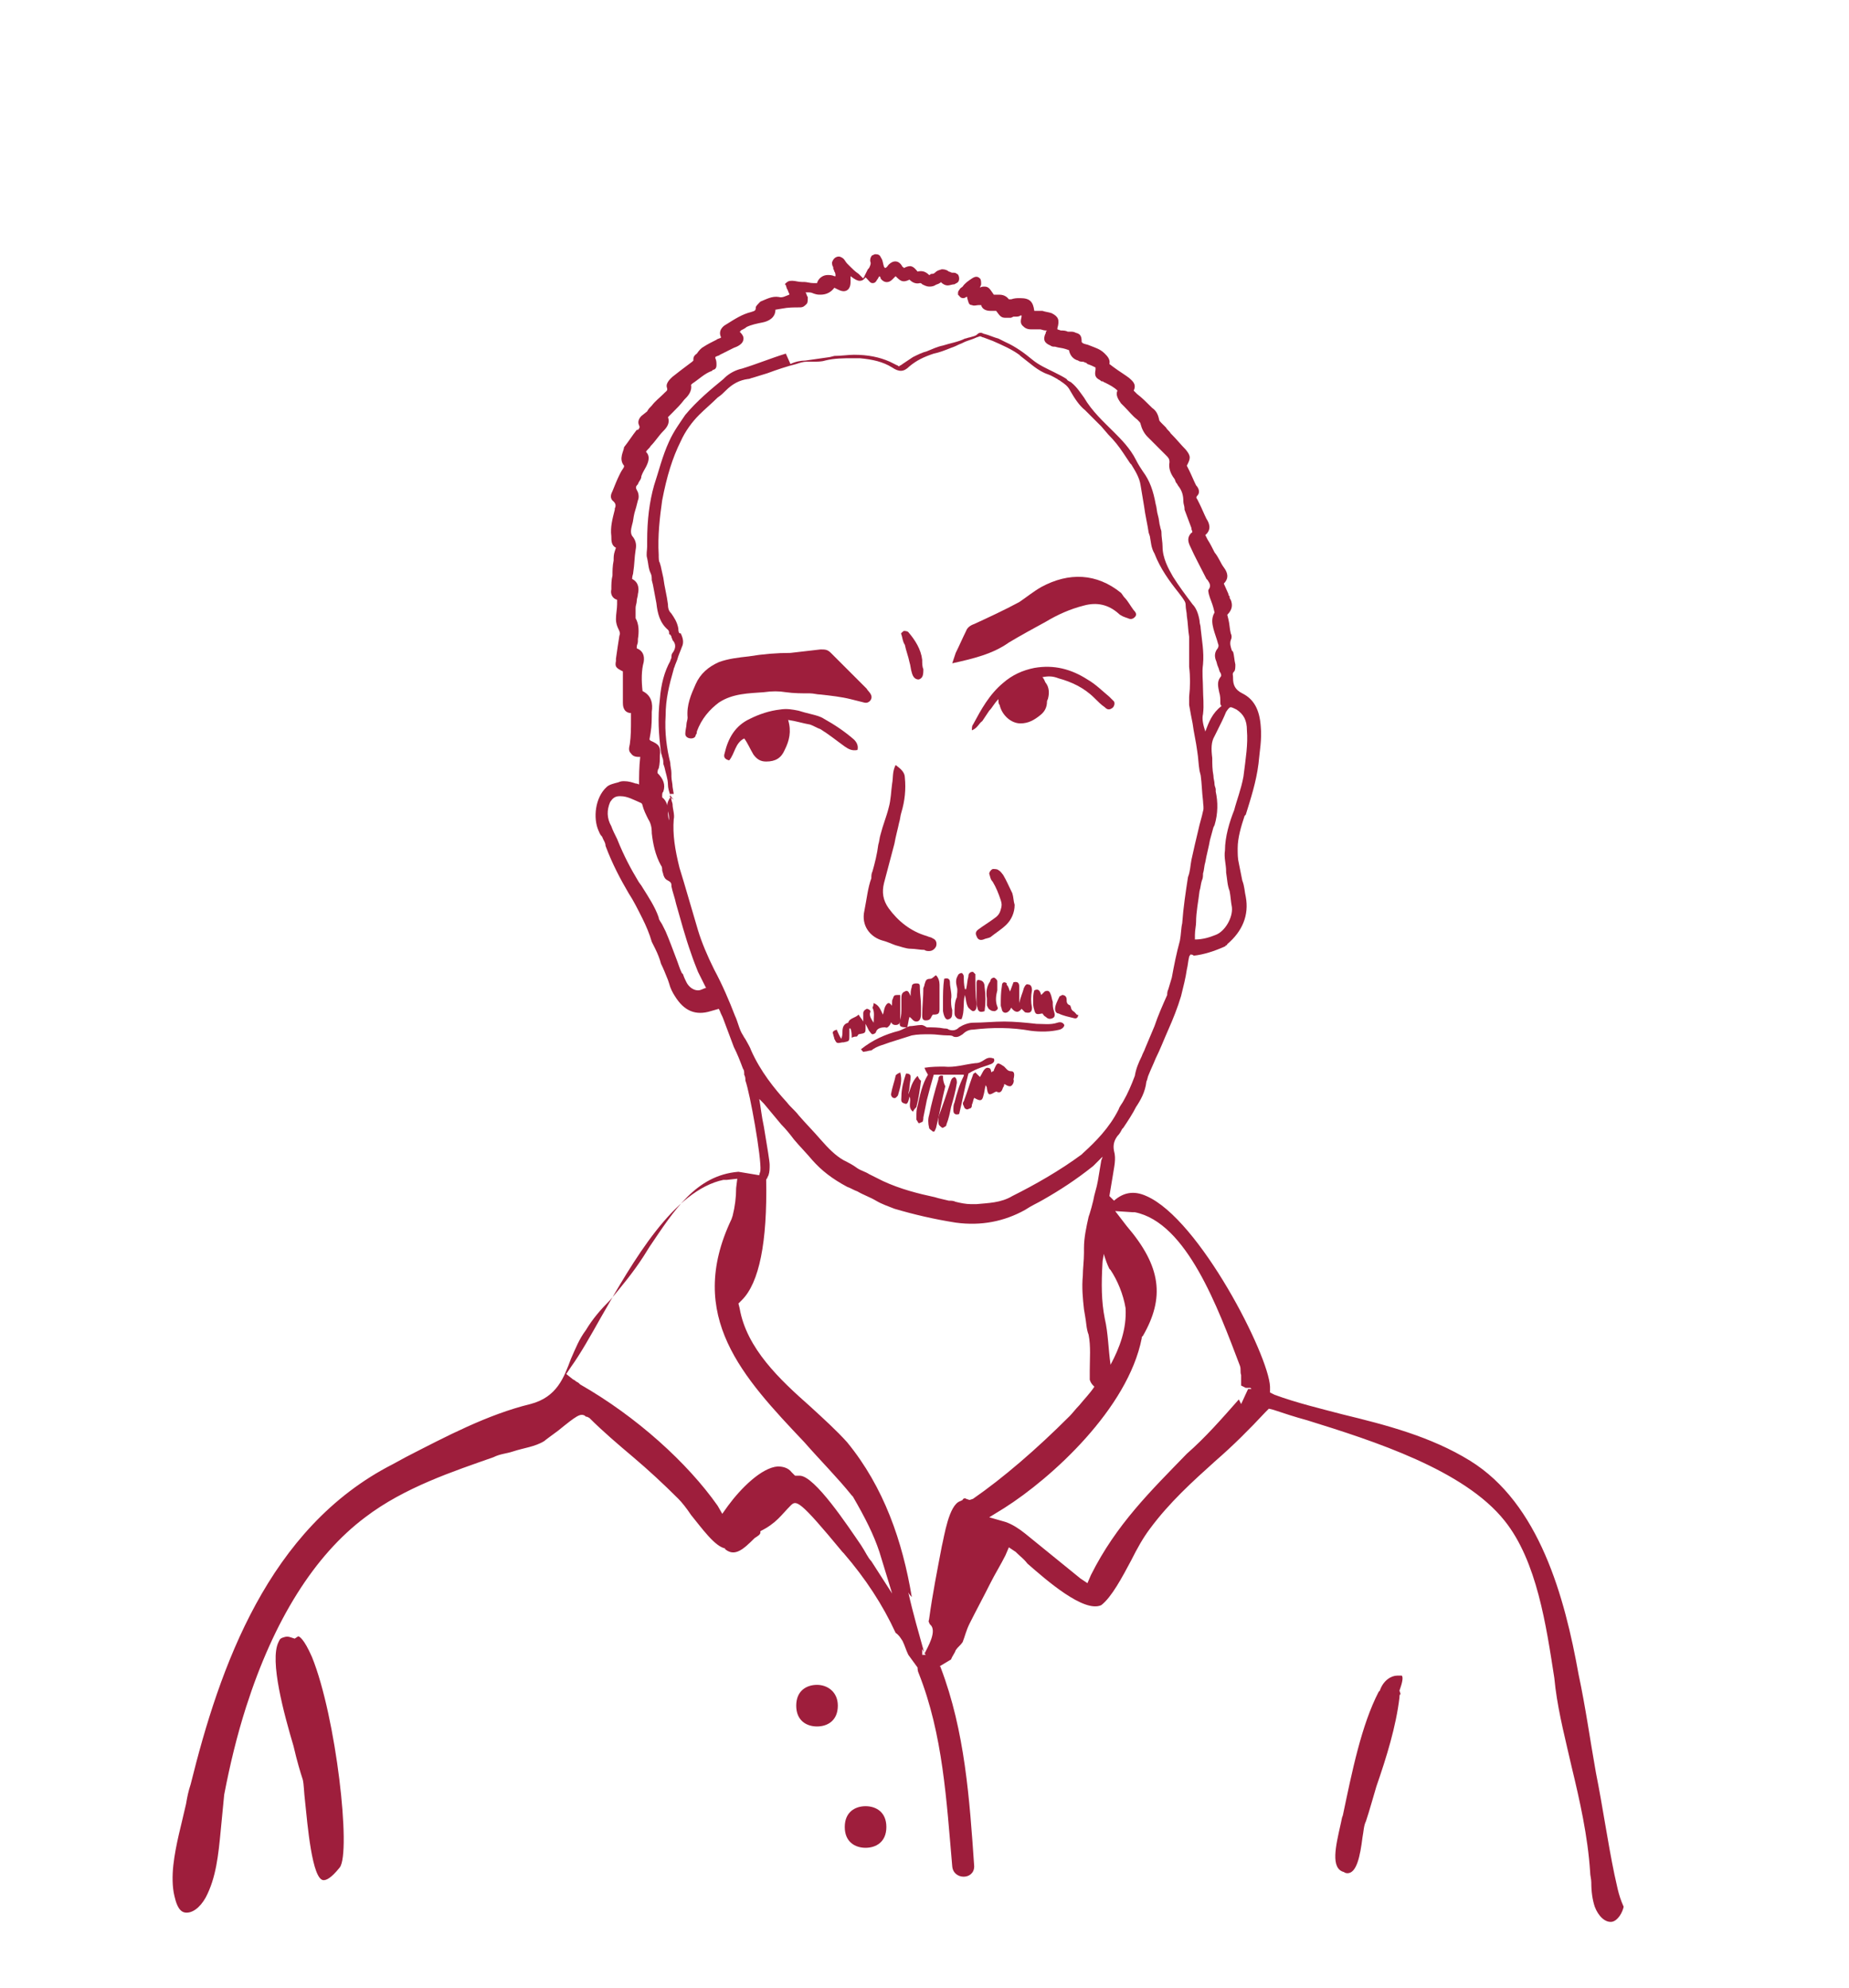 <?xml version="1.0" encoding="utf-8"?>
<!-- Generator: Adobe Illustrator 18.0.0, SVG Export Plug-In . SVG Version: 6.00 Build 0)  -->
<!DOCTYPE svg PUBLIC "-//W3C//DTD SVG 1.1//EN" "http://www.w3.org/Graphics/SVG/1.1/DTD/svg11.dtd">
<svg version="1.1" id="Calque_1" xmlns="http://www.w3.org/2000/svg" xmlns:xlink="http://www.w3.org/1999/xlink" x="0px" y="0px"
	 viewBox="0 0 160 172" enable-background="new 0 0 160 172" xml:space="preserve">
<g id="Vincent_P">
	
		<g id="Normal" xmlns:rdf="http://www.w3.org/1999/02/22-rdf-syntax-ns#" xmlns:svg="http://www.w3.org/2000/svg" xmlns:cc="http://creativecommons.org/ns#" xmlns:inkscape="http://www.inkscape.org/namespaces/inkscape" xmlns:sodipodi="http://sodipodi.sourceforge.net/DTD/sodipodi-0.dtd" xmlns:dc="http://purl.org/dc/elements/1.1/" inkscape:version="0.92.1 r15371" sodipodi:docname="equip_alessio-hover.svg">
		<g id="Hover_4_">
			<g>
				<path fill="#9E1E3C" d="M68,59.9c0.7,0.1,1.4,0.1,2.1,0.1c0.3,0,0.6,0.1,0.9,0.1c0.9,0.1,1.8,0.2,2.6,0.4
					c0.4,0.1,0.8,0.2,1.2,0.3s0.7-0.3,0.6-0.6s-0.3-0.4-0.4-0.6c-0.4-0.4-0.9-0.9-1.3-1.3c-0.6-0.6-1.2-1.2-1.8-1.8
					c-0.3-0.3-0.5-0.3-0.9-0.3c-0.9,0.1-1.7,0.2-2.6,0.3c-1.2,0-2.4,0.1-3.6,0.3c-0.9,0.1-1.8,0.2-2.6,0.5c-0.9,0.4-1.6,1-2,1.9
					s-0.8,1.8-0.7,2.9c0,0.2-0.1,0.4-0.1,0.6s-0.1,0.5-0.1,0.8s0.3,0.4,0.5,0.4s0.4-0.1,0.4-0.3c0.1-0.1,0.1-0.2,0.1-0.3
					c0.4-1.1,1.1-1.9,1.9-2.5c1.2-0.8,2.6-0.8,3.9-0.9C66.8,59.8,67.4,59.8,68,59.9z"/>
				<path fill="#9E1E3C" d="M90.5,53.8c1-0.6,2.1-1.1,3.3-1.4c1.1-0.3,2.1-0.1,3,0.7c0.2,0.2,0.5,0.3,0.8,0.4
					c0.2,0.1,0.4,0.1,0.6-0.1c0.2-0.2,0.1-0.4-0.1-0.6c-0.3-0.4-0.5-0.8-0.8-1.1c-0.1-0.1-0.2-0.3-0.3-0.4c-2.1-1.7-4.5-1.8-6.9-0.5
					c-0.7,0.4-1.3,0.9-1.9,1.3c-1.3,0.7-2.6,1.3-3.9,1.9c-0.3,0.1-0.6,0.3-0.7,0.6c-0.3,0.6-0.6,1.3-0.9,1.9
					c-0.1,0.3-0.2,0.6-0.3,0.9c1.8-0.4,3.5-0.8,4.9-1.8C88.3,55,89.4,54.4,90.5,53.8z"/>
				<path fill="#9E1E3C" d="M74.8,78.8c-0.3,1.3,0.5,2.3,1.6,2.6c0.4,0.1,0.8,0.3,1.1,0.4c0.4,0.1,0.9,0.3,1.3,0.3s0.8,0.1,1.2,0.1
					c0.1,0.1,0.3,0.1,0.4,0.1c0.3,0,0.5-0.2,0.6-0.4c0.1-0.3,0-0.6-0.3-0.7c-0.1-0.1-0.3-0.1-0.5-0.2c-1.4-0.4-2.5-1.3-3.3-2.4
					c-0.5-0.7-0.6-1.4-0.4-2.2c0.3-1.1,0.6-2.3,0.9-3.4c0.1-0.6,0.3-1.3,0.4-1.8c0.1-0.3,0.1-0.6,0.2-0.9c0.3-1,0.4-2,0.3-3
					c0-0.5-0.4-0.8-0.8-1.1c-0.3,0.6-0.2,1.1-0.3,1.6c-0.1,0.7-0.1,1.4-0.3,2.1c-0.2,0.8-0.5,1.5-0.7,2.3c-0.1,0.3-0.1,0.6-0.2,0.9
					c-0.1,0.8-0.3,1.6-0.5,2.3c-0.1,0.2-0.1,0.4-0.1,0.6C75.1,76.8,75,77.8,74.8,78.8z"/>
				<path fill="#9E1E3C" d="M96,60.3c-0.6-0.5-1.2-1.1-1.9-1.5c-1.4-0.9-2.9-1.3-4.6-1c-1,0.2-1.9,0.6-2.7,1.3
					c-1.2,1-1.9,2.3-2.6,3.6c-0.1,0.1-0.1,0.3-0.1,0.5c0.5-0.2,0.6-0.6,0.9-0.8c0.2-0.3,0.4-0.6,0.6-0.9c0.3-0.3,0.4-0.6,0.8-1
					c0,0.3,0,0.4,0.1,0.5c0.2,0.9,1,1.6,1.8,1.6c0.7,0,1.2-0.3,1.7-0.7c0.4-0.3,0.6-0.7,0.6-1.2c0-0.1,0.1-0.2,0.1-0.3
					c0.1-0.4,0.1-0.9-0.2-1.3c-0.1-0.1-0.1-0.3-0.3-0.5c0.5-0.1,0.9-0.1,1.4,0.1c1.1,0.3,2.2,0.8,3.1,1.7c0.3,0.3,0.6,0.6,0.9,0.8
					c0.1,0.1,0.3,0.3,0.6,0.1c0.2-0.1,0.3-0.4,0.2-0.6C96.3,60.6,96.1,60.4,96,60.3z"/>
				<path fill="#9E1E3C" d="M68.2,62.3c0.7,0.1,1.3,0.3,1.9,0.4c0.3,0.1,0.6,0.3,0.9,0.4c0.8,0.5,1.4,1,2.1,1.5
					c0.3,0.2,0.6,0.4,1.1,0.3c0.1-0.4-0.1-0.7-0.3-0.9c-0.8-0.7-1.7-1.3-2.6-1.8c-0.3-0.2-0.7-0.3-1.1-0.4c-0.4-0.1-0.8-0.2-1.1-0.3
					c-0.5-0.1-1-0.2-1.6-0.1c-0.9,0.1-1.8,0.4-2.6,0.8c-1.3,0.6-1.9,1.7-2.2,3c-0.1,0.3,0,0.5,0.4,0.6c0.5-0.6,0.5-1.5,1.3-1.9
					c0.3,0.4,0.5,0.9,0.8,1.4c0.3,0.4,0.6,0.6,1.1,0.6c0.8,0,1.3-0.3,1.6-1C68.3,64.1,68.5,63.3,68.2,62.3z"/>
				<path fill="#9E1E3C" d="M79.7,88.7c-0.3,0-0.7,0.1-1,0.1l0,0l0,0l0,0c-0.3,0.1-0.6,0.3-0.9,0.4c-1.2,0.3-2.3,0.8-3.3,1.6
					c0.1,0.1,0.2,0.3,0.3,0.2c0.2,0,0.4-0.1,0.6-0.1c0.5-0.4,1.1-0.5,1.6-0.7c0.6-0.2,1.3-0.4,1.9-0.6c0.5-0.1,1-0.1,1.6-0.1
					c0.5,0,1,0.1,1.5,0.1c0.2,0,0.4,0,0.5,0.1c0.3,0.1,0.5,0,0.8-0.2c0.3-0.3,0.6-0.4,0.9-0.4c1.7-0.2,3.3-0.2,5,0.1
					c0.8,0.1,1.7,0.1,2.5-0.1c0.3-0.1,0.4-0.3,0.4-0.4c-0.1-0.2-0.3-0.3-0.6-0.2c-0.6,0.2-1.2,0.1-1.8,0.1c-0.9-0.1-1.9-0.2-2.8-0.2
					s-1.8,0.1-2.7,0.1c-0.4,0-0.9,0.2-1.2,0.4c-0.3,0.3-0.6,0.3-0.9,0.2C82,89,81.8,89,81.7,89c-0.5-0.1-1-0.1-1.5-0.1
					C79.9,88.7,79.8,88.7,79.7,88.7z"/>
				<path fill="#9E1E3C" d="M85.7,92.1c0.3-0.1,0.4-0.3,0.3-0.5c-0.3-0.1-0.5-0.1-0.8,0.1S84.7,92,84.4,92c-0.9,0.1-1.8,0.4-2.7,0.3
					c-0.5,0-1.1,0-1.7,0.1c0.1,0.3,0.2,0.4,0.3,0.6c-0.5,0.8-0.7,1.8-0.9,2.7c-0.1,0.3-0.1,0.6-0.1,0.9c0,0.1,0,0.3,0,0.3
					c0.1,0.1,0.1,0.2,0.2,0.3c0.1,0,0.2-0.1,0.3-0.1c0.1-0.1,0.1-0.3,0.1-0.4c0.1-0.5,0.2-1,0.3-1.5c0.2-0.8,0.4-1.5,0.6-2.2
					c0.9,0,1.8,0,2.6,0c0,0.1,0,0.1,0,0.1c-0.4,0.8-0.6,1.5-0.8,2.3c-0.1,0.2-0.1,0.4-0.1,0.7c0,0.3,0.2,0.4,0.5,0.3
					c0.3-1.2,0.5-2.4,0.8-3.5C84.6,92.4,85.2,92.3,85.7,92.1z"/>
				<path fill="#9E1E3C" d="M87.8,78.3c-0.1-0.3-0.1-0.7-0.2-1c-0.3-0.6-0.5-1.1-0.8-1.6c-0.1-0.1-0.2-0.3-0.4-0.4
					c-0.1-0.1-0.3-0.1-0.5-0.1c-0.2,0.1-0.3,0.3-0.3,0.4c0.1,0.3,0.1,0.5,0.3,0.7c0.3,0.5,0.5,1,0.7,1.6c0.1,0.3,0.1,0.5,0,0.8
					c-0.1,0.4-0.3,0.6-0.6,0.8c-0.4,0.3-0.9,0.6-1.3,0.9c-0.3,0.2-0.3,0.4-0.2,0.6c0.1,0.3,0.3,0.4,0.6,0.3c0.2-0.1,0.4-0.1,0.6-0.2
					c0.5-0.4,1-0.7,1.4-1.1C87.5,79.6,87.8,79,87.8,78.3z"/>
				<path fill="#9E1E3C" d="M87.5,92.7c-0.3,0-0.4-0.2-0.6-0.4c-0.6-0.4-0.6-0.4-0.9,0.3c0,0.1,0,0.1-0.1,0.1l-0.1,0.1
					c-0.1-0.2,0-0.4-0.4-0.4c-0.3,0.1-0.4,0.5-0.6,0.8c-0.1-0.1-0.3-0.3-0.4-0.4c-0.1,0.1-0.2,0.1-0.2,0.2c-0.3,0.8-0.5,1.5-0.8,2.3
					c-0.1,0.1-0.1,0.3,0,0.4c0,0.1,0.1,0.3,0.3,0.3c0.1,0,0.2-0.1,0.3-0.1c0.1-0.1,0.1-0.2,0.1-0.3c0.1-0.2,0.1-0.4,0.2-0.6
					c0.5,0.3,0.7,0.3,0.8-0.2c0.1-0.3,0.1-0.6,0.2-0.9c0.1,0.2,0.1,0.2,0.1,0.3c0.1,0.6,0.2,0.6,0.7,0.3c0.1,0,0.1-0.1,0.2,0
					c0.3,0.1,0.4-0.1,0.5-0.4c0.1-0.1,0.1-0.3,0.1-0.3c0.2,0.1,0.3,0.2,0.5,0.2s0.4-0.4,0.3-0.6C87.8,93,87.8,92.7,87.5,92.7z"/>
				<path fill="#9E1E3C" d="M89,85.2c-0.2-0.1-0.3,0.1-0.4,0.3c-0.1,0.4-0.3,0.8-0.4,1.3c0-0.6,0-0.9,0-1.4c0-0.3-0.1-0.5-0.5-0.4
					c-0.1,0.3-0.2,0.5-0.3,0.8c-0.1-0.2-0.1-0.4-0.3-0.6c0.1-0.1-0.1-0.2-0.2-0.2s-0.2,0.1-0.2,0.3c-0.1,0.6-0.1,1.1-0.1,1.7
					c0,0.1,0.1,0.3,0.1,0.4c0.1,0.3,0.4,0.3,0.6,0.1c0.1-0.1,0.1-0.1,0.2-0.3c0.3,0.4,0.6,0.5,0.9,0.1c0.1,0.1,0.2,0.2,0.3,0.3
					c0.4,0.1,0.6,0,0.6-0.4c-0.1-0.5-0.1-1,0-1.5C89.3,85.4,89.2,85.2,89,85.2z"/>
				<path fill="#9E1E3C" d="M82.6,87.7c0,0.2,0.1,0.3,0.2,0.4s0.3,0.1,0.4,0.1c0.3-0.7,0.1-1.4,0.3-2.1c0.1,0.4,0.1,0.8,0.3,1.1
					c0.1,0.1,0.3,0.3,0.4,0.3c0.2,0,0.3-0.2,0.3-0.4c0-0.1,0-0.1,0-0.2c-0.1-0.8-0.1-1.6-0.1-2.5c0-0.1,0-0.1,0-0.1
					c-0.1-0.1-0.1-0.1-0.2-0.2c-0.1,0-0.2,0-0.3,0.1c-0.1,0.1-0.1,0.2-0.1,0.3c-0.1,0.3-0.1,0.7-0.2,1.1h-0.1
					c-0.1-0.4-0.1-0.8-0.1-1.1c0-0.1-0.1-0.3-0.2-0.3s-0.3,0.1-0.3,0.2c-0.2,0.3-0.2,0.6-0.1,1c0.1,0.3,0,0.6,0,0.9
					C82.6,86.7,82.6,87.2,82.6,87.7z"/>
				<path fill="#9E1E3C" d="M80.5,84.7c-0.4,0-0.4,0.2-0.5,0.5c0,0.1-0.1,0.3-0.1,0.3c0,0.8-0.1,1.6-0.1,2.4c0,0.3,0.1,0.4,0.3,0.4
					c0.3,0,0.4-0.1,0.5-0.3c0-0.1,0.1-0.1,0.1-0.2c0.2,0,0.4,0,0.5-0.1s0.1-0.3,0.1-0.4c0-0.7,0-1.4,0-2.1c0-0.3-0.1-0.6-0.3-0.8
					C80.9,84.4,80.7,84.7,80.5,84.7z"/>
				<path fill="#9E1E3C" d="M79.3,88.4c0.3,0,0.4-0.3,0.4-0.7c0-0.2,0-0.4,0-0.6c0-0.6-0.1-1.1-0.1-1.6c0-0.3,0-0.4-0.3-0.4
					s-0.4,0.1-0.4,0.3c-0.1,0.3-0.1,0.5-0.1,0.8c-0.1-0.2-0.2-0.6-0.5-0.4C78,85.9,78,86.2,78,86.4c0,0.3,0,0.6,0,0.8
					c0,0.3,0,0.7-0.1,1c-0.1,0.6-0.1,0.7,0.6,0.7c0.1-0.3,0.1-0.6,0.2-0.9C78.9,88.1,79,88.4,79.3,88.4z"/>
				<path fill="#9E1E3C" d="M78.7,57.3c0.1,0.3,0.1,0.6,0.2,0.9c0.1,0.4,0.3,0.6,0.6,0.6c0.3-0.1,0.4-0.3,0.4-0.8v-0.1
					c-0.1-0.2-0.1-0.5-0.1-0.8c-0.1-0.9-0.6-1.7-1.2-2.4c-0.1-0.1-0.3-0.1-0.4-0.1c-0.1,0.1-0.3,0.2-0.2,0.3
					c0.1,0.3,0.1,0.6,0.3,0.9C78.4,56.3,78.6,56.8,78.7,57.3z"/>
				<path fill="#9E1E3C" d="M74.9,88.9c0-0.1,0-0.3,0-0.3c0.1,0.2,0.2,0.4,0.3,0.6c0.1,0.1,0.2,0.3,0.3,0.3c0.1,0,0.3-0.1,0.3-0.2
					c0.1-0.3,0.4-0.4,0.8-0.4c0.2,0.1,0.3-0.1,0.4-0.2c0.3-0.5,0.3-1.1,0.2-1.6c0-0.1-0.2-0.3-0.3-0.3c-0.1,0-0.2,0.1-0.3,0.3
					c-0.1,0.2-0.1,0.4-0.2,0.7c-0.2-0.4-0.3-0.8-0.8-1c0,0.2-0.1,0.4-0.1,0.4c0.2,0.4,0.1,0.8,0.1,1.3c-0.2-0.3-0.4-0.6-0.3-0.9
					c0.1-0.1-0.1-0.3-0.3-0.3c-0.2,0.1-0.3,0.2-0.3,0.4c0,0.3,0,0.4,0,0.7c-0.1-0.2-0.3-0.4-0.4-0.6c-0.3,0.3-0.8,0.3-0.9,0.7
					c-0.4,0.1-0.5,0.4-0.5,0.8c0,0.2,0,0.3-0.1,0.6c-0.2-0.3-0.3-0.6-0.4-0.8c-0.3,0.1-0.4,0.2-0.3,0.4c0,0.1,0.1,0.3,0.1,0.4
					c0.2,0.4,0.2,0.4,0.7,0.3H73c0.5-0.1,0.5-0.1,0.5-0.6c0-0.2,0-0.4,0-0.6h0.1c0.1,0.3,0.1,0.5,0.1,0.8c0.2-0.1,0.3-0.1,0.4-0.1
					s0.1-0.1,0.2-0.2C74.9,89.4,74.9,89.4,74.9,88.9z"/>
				<path fill="#9E1E3C" d="M79.4,93.1c-0.5,0.5-0.6,1.1-0.8,1.6c0-0.2,0.1-0.4,0.1-0.6c0-0.3,0.1-0.6,0.1-0.9
					c0-0.2-0.1-0.3-0.4-0.3c-0.2,0.6-0.4,1.3-0.4,2c0,0.3-0.1,0.5,0.3,0.6c0.2,0.1,0.3-0.1,0.4-0.6c0.2,0.4-0.2,0.9,0.3,1.3
					c0.1-0.2,0.2-0.3,0.3-0.4c0.2-0.8,0.3-1.5,0.4-2.3C79.6,93.5,79.5,93.3,79.4,93.1z"/>
				<path fill="#9E1E3C" d="M90.9,86c-0.1-0.3-0.3-0.3-0.5-0.2c-0.1,0.1-0.1,0.1-0.3,0.3c-0.1-0.3-0.2-0.6-0.6-0.4
					c-0.1,0.3-0.1,0.6-0.1,0.9s0,0.5,0.1,0.8c0.1,0.4,0.2,0.4,0.7,0.3c0.1,0.1,0.1,0.2,0.3,0.3c0.2,0.2,0.4,0.2,0.6,0.1
					s0.2-0.3,0.1-0.6c-0.1-0.3-0.1-0.5-0.1-0.8C91,86.4,91,86.2,90.9,86z"/>
				<path fill="#9E1E3C" d="M81.6,93.1c-0.3-0.1-0.4,0.1-0.4,0.3c-0.3,1-0.6,2.1-0.8,3.1c-0.1,0.3-0.1,0.7,0,1.1
					c0,0.1,0.2,0.2,0.3,0.3c0.2,0.1,0.2-0.1,0.3-0.3c0.3-1.2,0.5-2.4,0.8-3.6C81.6,93.6,81.6,93.3,81.6,93.1z"/>
				<path fill="#9E1E3C" d="M82.6,93.2c-0.3,0.1-0.3,0.3-0.4,0.6c-0.3,0.9-0.6,1.8-0.9,2.6c-0.1,0.2-0.1,0.4-0.1,0.6
					c0,0.1,0,0.3,0.1,0.4s0.2,0.2,0.3,0.2c0.1-0.1,0.3-0.1,0.3-0.3c0.2-0.5,0.3-1,0.4-1.5c0.2-0.7,0.4-1.4,0.5-2.1
					C82.8,93.6,82.8,93.3,82.6,93.2z"/>
				<path fill="#9E1E3C" d="M82.1,88.2c0.3-0.1,0.3-0.3,0.3-0.8c-0.1-0.3-0.1-0.6-0.1-0.9c0.1-0.5-0.1-1-0.1-1.5
					c0-0.3-0.2-0.4-0.5-0.3c-0.1,0.7-0.1,1.4-0.1,2c0,0.3,0,0.6,0,0.8C81.7,88.1,81.9,88.3,82.1,88.2z"/>
				<path fill="#9E1E3C" d="M93,87.6c-0.1-0.1-0.2-0.1-0.3-0.3c0-0.1-0.1-0.3-0.1-0.3c-0.3-0.1-0.3-0.3-0.3-0.5s-0.1-0.4-0.4-0.4
					c-0.1,0.1-0.2,0.1-0.2,0.1c-0.2,0.4-0.4,0.8-0.4,1.1c0,0.2,0.1,0.4,0.3,0.4c0.4,0.2,0.9,0.3,1.3,0.4c0.3,0.1,0.4-0.1,0.4-0.3
					C93.2,87.9,93.1,87.7,93,87.6z"/>
				<path fill="#9E1E3C" d="M84.6,84.8c-0.1,0.1-0.1,0.2-0.1,0.3c0,0.6,0,1.2,0,1.8c0,0.1,0.1,0.3,0.1,0.4c0.1,0.3,0.3,0.3,0.6,0.2
					c0.1-0.7,0.1-1.4,0-2.1C85.2,85,85,84.8,84.6,84.8z"/>
				<path fill="#9E1E3C" d="M86.3,84.9c0-0.1-0.2-0.3-0.3-0.3c-0.1,0-0.3,0.1-0.3,0.3c-0.3,0.4-0.4,0.9-0.3,1.5c0,0.3,0,0.4,0,0.6
					c0.1,0.2,0.1,0.3,0.3,0.4c0.1,0.1,0.3,0.1,0.4,0.1c0.2-0.1,0.3-0.2,0.2-0.4c-0.2-0.5-0.1-1,0-1.4C86.3,85.4,86.3,85.2,86.3,84.9
					z"/>
				<path fill="#9E1E3C" d="M77.9,88.3c0-0.7,0-1.4,0-2.2c-0.5,0-0.5,0-0.6,0.2c0,0.1-0.1,0.2-0.1,0.3c0,0.6-0.1,1.1-0.1,1.7
					c0,0.2,0.1,0.4,0.4,0.4C77.7,88.7,77.9,88.6,77.9,88.3z"/>
				<path fill="#9E1E3C" d="M77.9,92.8c-0.2,0.1-0.4,0.2-0.4,0.3c-0.1,0.5-0.3,1-0.4,1.6c0,0.1,0.1,0.3,0.2,0.3
					c0.2,0.1,0.3-0.1,0.4-0.2C77.9,94.1,78.1,93.5,77.9,92.8z"/>
				<path fill="#9E1E3C" d="M25.8,141.6l-0.3,0.2l-0.3-0.1c-0.3-0.1-0.4-0.1-0.7,0c-0.3,0.1-0.3,0.2-0.4,0.4c-0.8,1.6,0.5,6.3,1.3,9
					c0.3,1.3,0.6,2.3,0.8,2.9c0.1,0.4,0.1,1.1,0.2,1.9c0.2,1.9,0.6,6.8,1.6,6.8c0.2,0,0.6-0.1,1.4-1.1c1-1.3-0.3-13-2.4-18.2
					C26.3,141.8,25.9,141.6,25.8,141.6z"/>
				<path fill="#9E1E3C" d="M120.9,145c-0.5,0-1.2,0.4-1.5,1.3l-0.1,0.1c-1.5,2.9-2.3,6.9-3.1,10.7c-0.1,0.2-0.1,0.4-0.2,0.8
					c-0.4,1.8-0.9,3.8,0.3,4.1c0.1,0.1,0.3,0.1,0.3,0.1c0.8,0,1.1-1.5,1.3-3.1c0.1-0.5,0.1-1,0.3-1.4c0.3-0.9,0.6-2,0.9-3
					c0.9-2.6,1.7-5.2,2-7.7c0-0.1,0-0.3,0.1-0.3l-0.1-0.3l0.1-0.3c0.2-0.6,0.2-0.9,0.1-1C121.1,145,121,145,120.9,145z"/>
				<path fill="#9E1E3C" d="M139.7,162.2c-0.6-2.9-1-5.8-1.6-8.8c-0.5-2.8-0.9-5.7-1.5-8.5c-1.2-6.7-3.4-14.8-9.4-18.5
					c-3.4-2.1-7.3-3.1-11-4c-1.9-0.5-4-1-5.9-1.7l-0.4-0.2V120c-0.1-2.7-6.1-14.5-10.7-16.5c-1.1-0.5-2-0.3-2.8,0.4l-0.4-0.4
					c0.1-0.6,0.2-1.2,0.3-1.8c0.1-0.7,0.3-1.4,0.1-2.1c-0.1-0.5,0-0.9,0.3-1.3c0.2-0.2,0.3-0.4,0.4-0.6l0.1-0.1
					c0.4-0.6,0.8-1.2,1.1-1.8c0.4-0.6,0.8-1.3,0.9-2.2c0.1-0.2,0.1-0.4,0.2-0.6c0.2-0.5,0.4-0.9,0.6-1.4c0.4-0.8,0.7-1.6,1.1-2.5
					s0.8-1.9,1.1-2.9c0.2-0.8,0.4-1.6,0.5-2.3c0.1-0.4,0.1-0.7,0.2-1.1c0-0.1,0.1-0.1,0.1-0.2l0,0c0.1,0,0.2,0,0.3,0.1
					c0.9-0.1,1.8-0.4,2.7-0.8l0.1-0.1c0.1,0,0.1-0.1,0.1-0.1c1.3-1.1,1.9-2.5,1.6-4.1c-0.1-0.4-0.1-0.9-0.3-1.4
					c-0.1-0.5-0.2-1-0.3-1.5c-0.1-0.4-0.1-0.8-0.1-1.3c0-0.9,0.3-1.9,0.6-2.8l0.1-0.1c0.4-1.3,0.9-2.8,1.1-4.4
					c0.1-1.1,0.3-2.1,0.2-3.2c-0.1-1.5-0.6-2.4-1.6-2.9c-0.6-0.3-0.8-0.7-0.8-1.3v-0.1c0-0.2-0.1-0.3,0.1-0.5
					c0.1-0.1,0.1-0.4,0.1-0.6c-0.1-0.4-0.1-0.8-0.2-1.1l-0.1-0.1c-0.1-0.3-0.2-0.6-0.1-0.9c0.1-0.2,0.1-0.4,0-0.6
					c-0.1-0.4-0.1-0.8-0.2-1.2l-0.1-0.4c0.4-0.4,0.5-0.8,0.3-1.3c-0.1-0.1-0.1-0.2-0.1-0.3c-0.1-0.1-0.1-0.1-0.1-0.2l-0.4-0.9
					c0.5-0.5,0.3-1,0-1.4s-0.4-0.8-0.8-1.3c-0.2-0.4-0.4-0.8-0.6-1.1l-0.2-0.4c0.6-0.5,0.3-1.1,0.1-1.4c-0.2-0.4-0.4-0.9-0.6-1.3
					l-0.2-0.4c-0.1-0.1-0.1-0.2,0-0.3c0.3-0.3,0.1-0.7-0.1-0.9c-0.2-0.4-0.4-0.9-0.6-1.3l-0.2-0.4c0.3-0.6,0.4-0.8-0.1-1.4
					c-0.4-0.4-0.8-0.9-1.2-1.3l-0.1-0.1c-0.1-0.2-0.3-0.3-0.4-0.5c-0.1-0.1-0.3-0.3-0.4-0.4c-0.1-0.1-0.2-0.2-0.2-0.3
					c-0.1-0.5-0.3-0.8-0.6-1l-0.1-0.1c-0.4-0.4-0.8-0.8-1.2-1.1l-0.3-0.3c0.3-0.6-0.2-0.9-0.4-1.1c-0.4-0.3-0.9-0.6-1.3-0.9L96,31.5
					c0.1-0.4-0.2-0.7-0.4-0.9c-0.4-0.4-0.8-0.5-1.3-0.7c-0.2-0.1-0.4-0.1-0.6-0.2l-0.1-0.1c0-0.5-0.1-0.7-0.5-0.8
					c-0.2-0.1-0.3-0.1-0.5-0.1h-0.2c-0.2-0.1-0.4-0.1-0.6-0.1l-0.3-0.1v-0.1c0.2-0.7,0.1-1-0.5-1.3c-0.3-0.1-0.5-0.1-0.8-0.2
					c-0.2,0-0.4,0-0.6,0c-0.1,0-0.1,0-0.1,0c-0.1-0.8-0.4-1.1-1.2-1.1h-0.1c-0.2,0-0.4,0-0.7,0.1c-0.1,0-0.1,0-0.2,0
					c-0.3-0.4-0.7-0.4-0.9-0.4h-0.3H86c-0.3-0.4-0.4-0.7-0.8-0.7c-0.1,0-0.3,0-0.4,0.1c0-0.1,0.1-0.2,0.1-0.3c0-0.2,0-0.4-0.1-0.5
					c-0.2-0.2-0.4-0.2-0.7,0c-0.3,0.2-0.6,0.4-0.8,0.7c-0.1,0.1-0.2,0.1-0.3,0.3c-0.1,0.1-0.1,0.2-0.1,0.3v0.1l0.1,0.1
					c0.2,0.3,0.5,0.2,0.6,0.1h0.1c0,0,0,0,0,0.1c0.1,0.3,0.1,0.6,0.4,0.6c0.2,0.1,0.4,0,0.6,0c0.1,0,0.1,0,0.2,0
					c0.1,0.4,0.5,0.5,0.8,0.5c0.1,0,0.1,0,0.2,0s0.2,0,0.3,0c0.3,0.4,0.4,0.6,0.8,0.6c0.1,0,0.3,0,0.4,0s0.1,0,0.3-0.1
					c0.1,0,0.1,0,0.2,0s0.3,0,0.4-0.1h0.1c0,0.1,0,0.1,0,0.1c-0.1,0.4-0.1,0.6,0.1,0.8c0.2,0.2,0.4,0.3,0.7,0.3c0.1,0,0.1,0,0.1,0
					l0,0c0.1,0,0.2,0,0.3,0c0.1,0,0.3,0,0.4,0s0.3,0.1,0.5,0.1h0.1c-0.1,0.1-0.1,0.1-0.1,0.2c-0.3,0.6-0.1,0.9,0.4,1.1
					C91,30,91.2,30,91.2,30h0.1c0.3,0.1,0.6,0.1,0.9,0.2l0.3,0.1c0.1,0.5,0.4,0.8,0.8,0.9c0.1,0.1,0.3,0.1,0.4,0.1s0.2,0.1,0.3,0.1
					l0.1,0.1c0.3,0.1,0.5,0.2,0.7,0.3l0,0c0,0.1,0,0.1,0,0.2c-0.1,0.5,0,0.7,0.4,0.9c0.1,0.1,0.1,0.1,0.2,0.1s0.1,0.1,0.2,0.1
					c0.4,0.2,0.8,0.4,1.1,0.7c-0.2,0.4,0.1,0.8,0.3,1.1l0.3,0.3c0.4,0.4,0.7,0.8,1.1,1.1l0.1,0.1c0.1,0.1,0.2,0.2,0.2,0.3
					c0.1,0.4,0.3,0.8,0.6,1.1c0.3,0.3,0.6,0.6,0.9,0.9c0.2,0.2,0.4,0.4,0.6,0.6c0.1,0.1,0.1,0.1,0.1,0.1c0.2,0.2,0.3,0.3,0.3,0.6
					c-0.1,0.5,0.1,1,0.4,1.4c0.1,0.1,0.1,0.3,0.2,0.4c0.1,0.1,0.1,0.2,0.2,0.3c0.3,0.4,0.4,0.8,0.4,1.3c0,0.2,0.1,0.4,0.1,0.6v0.1
					c0.2,0.5,0.4,1.1,0.6,1.6v0.1c0.1,0.2,0.1,0.3,0,0.3c-0.4,0.4-0.3,0.8-0.1,1.2c0.4,0.9,0.9,1.8,1.4,2.8l0.1,0.1
					c0.2,0.3,0.3,0.5,0.1,0.8c-0.1,0.1,0,0.3,0,0.4c0.1,0.4,0.3,0.8,0.4,1.2l0.1,0.4c-0.3,0.5-0.2,1-0.1,1.4s0.3,0.9,0.4,1.3
					c0.1,0.2,0,0.4-0.1,0.5c-0.2,0.3-0.2,0.6-0.1,0.9c0.1,0.2,0.1,0.4,0.2,0.6c0.1,0.2,0.1,0.4,0.2,0.5c0.1,0.2,0.1,0.3,0,0.4
					c-0.3,0.4-0.2,0.8-0.1,1.3c0.1,0.3,0.1,0.6,0.1,0.9c0,0.1,0,0.2,0.1,0.3c-0.8,0.6-1.1,1.4-1.4,2.2c-0.2-0.6-0.3-1.1-0.2-1.5
					c0.1-0.8,0-1.5,0-2.2s-0.1-1.4,0-2.1c0.1-1.1-0.1-2.1-0.2-3.1c0-0.3-0.1-0.4-0.1-0.7c-0.1-0.6-0.3-1.1-0.6-1.4
					c-0.6-0.8-1.2-1.6-1.7-2.4c-0.4-0.7-0.9-1.6-0.9-2.6c0-0.4-0.1-0.8-0.1-1.3c0-0.1-0.1-0.3-0.1-0.4c-0.1-0.3-0.1-0.7-0.2-1
					s-0.1-0.7-0.2-1c-0.2-1.1-0.5-2-1.1-2.8c-0.2-0.3-0.4-0.6-0.6-1c-0.5-1-1.3-1.8-1.9-2.4c-0.9-0.9-1.9-1.8-2.6-3
					c-0.3-0.4-0.6-0.9-1.1-1.3c-0.1-0.1-0.3-0.1-0.4-0.3c-0.3-0.2-0.7-0.4-1.1-0.6c-0.6-0.3-1.3-0.6-1.9-1.1S87.9,30,87,29.6
					c-0.2-0.1-0.4-0.2-0.6-0.3c-0.4-0.1-0.8-0.3-1.2-0.4c-0.1,0-0.2-0.1-0.3-0.1s-0.2,0-0.3,0.1c-0.2,0.2-0.4,0.2-0.7,0.3
					c-0.1,0-0.3,0.1-0.4,0.1c-0.6,0.3-1.3,0.4-1.9,0.6c-0.5,0.1-0.9,0.3-1.4,0.5c-0.4,0.1-0.8,0.3-1.2,0.5c-0.3,0.2-0.6,0.4-0.9,0.6
					c-0.1,0.1-0.2,0.1-0.3,0.2c-0.1,0-0.1-0.1-0.2-0.1c-0.2-0.1-0.4-0.2-0.6-0.3c-0.9-0.4-1.9-0.6-3.1-0.6c-0.5,0-1.1,0.1-1.7,0.1
					l-0.4,0.1c-0.7,0.1-1.4,0.2-2.1,0.3c-0.4,0-0.9,0.1-1.3,0.3L68,30.6c-1.3,0.4-2.5,0.9-3.8,1.3c-0.5,0.1-1.1,0.4-1.5,0.8
					l-0.1,0.1c-1.1,0.9-2.3,1.9-3.3,3.1c-0.4,0.6-1,1.4-1.4,2.3c-0.6,1.3-0.9,2.6-1.3,3.8c-0.4,1.4-0.6,3-0.6,4.8c0,0.2,0,0.3,0,0.5
					c0,0.3-0.1,0.7,0,1c0.1,0.4,0.1,0.9,0.3,1.3c0.1,0.2,0.1,0.4,0.1,0.6l0.1,0.4c0.1,0.5,0.2,1.1,0.3,1.6c0.1,0.9,0.3,1.7,1,2.3
					c0.1,0.1,0.1,0.2,0.1,0.3s0,0.1,0.1,0.1c0,0.1,0.1,0.1,0.1,0.2c0,0.1,0.1,0.2,0.1,0.3c0.3,0.3,0.3,0.7,0,1.1
					c-0.1,0.1-0.1,0.3-0.1,0.4c0,0.1-0.1,0.2-0.1,0.3c-0.5,0.9-0.8,2-0.9,3.3c-0.2,1.6-0.1,3.1,0.1,4.6c0,0.1,0.1,0.3,0.1,0.4
					c0.1,0.2,0.1,0.4,0.1,0.6l0.1,0.3c0.1,0.5,0.3,1,0.3,1.5c0,0.3,0.1,0.6,0.2,0.9c0.1,0.2,0.2,0.3,0.3,0.4L58,69
					c-0.3,0.5-0.3,0.6-0.2,1.2c0.1,0.3,0.1,0.6,0.1,0.8c-0.1-0.3-0.1-0.6-0.1-0.8c0-0.4-0.1-0.9-0.5-1.2c0-0.1,0-0.1,0-0.1
					c0-0.2,0-0.3,0.1-0.4c0.2-0.6,0-1.1-0.5-1.6c0-0.1,0-0.3,0.1-0.4c0.1-0.4,0.1-0.8,0.1-1.1c0.1-0.8-0.1-1-0.8-1.3
					c0,0,0,0-0.1-0.1l0,0l0.1-0.6c0.1-0.6,0.1-1.2,0.1-1.8c0.1-0.7,0-1.4-0.8-1.8c-0.1-0.9-0.1-1.8,0.1-2.5c0.1-0.6-0.1-1-0.6-1.2
					V56c0-0.2,0.1-0.3,0.1-0.5v-0.2c0.1-0.6,0.1-1.3-0.2-1.8c0-0.3,0-0.6,0-0.9c0-0.2,0.1-0.4,0.1-0.6c0-0.2,0.1-0.4,0.1-0.6
					c0.1-0.4,0.1-1-0.5-1.3c0-0.3,0.1-0.4,0.1-0.6c0.1-0.6,0.1-1.3,0.2-1.9c0.1-0.5,0-0.8-0.2-1.1c-0.3-0.3-0.2-0.7-0.1-1.1
					c0.1-0.3,0.1-0.6,0.2-1c0.1-0.3,0.2-0.7,0.3-1.1c0.1-0.2,0.1-0.6-0.1-0.9c-0.1-0.2-0.1-0.3,0.1-0.5c0.1-0.3,0.3-0.4,0.3-0.7
					c0.1-0.3,0.3-0.6,0.4-0.8c0.2-0.4,0.4-0.9,0-1.3c0.1-0.2,0.3-0.3,0.4-0.5c0.4-0.4,0.7-0.9,1.1-1.3c0.3-0.3,0.6-0.7,0.4-1.2
					c0.1-0.1,0.3-0.3,0.4-0.4c0.4-0.4,0.7-0.7,1-1.1c0.3-0.3,0.7-0.7,0.6-1.3l0.1-0.1c0.6-0.4,1.1-0.9,1.7-1.1l0.1-0.1
					c0,0,0.3,0,0.3-0.4c0-0.2,0-0.4-0.1-0.6c0-0.1,0-0.1,0-0.1c0.1-0.1,0.3-0.1,0.4-0.2c0.4-0.2,0.8-0.4,1.2-0.6
					c0.3-0.1,0.7-0.3,0.8-0.6c0.1-0.3,0-0.5-0.3-0.8c0,0,0.1,0,0.1-0.1c0.2-0.1,0.4-0.2,0.5-0.3c0.4-0.2,0.9-0.3,1.4-0.4
					s1.1-0.4,1.1-1.1l0.6-0.1c0.5-0.1,1-0.1,1.5-0.1c0.3,0,0.4-0.1,0.6-0.3c0.1-0.1,0.1-0.3,0.1-0.6c-0.1-0.1-0.1-0.3-0.2-0.4l0,0
					c0.1,0,0.1,0,0.1,0c0.3,0,0.4,0,0.6,0.1c0.3,0.1,0.4,0.1,0.6,0.1c0.5,0,0.9-0.2,1.2-0.6l0.2,0.1c0.2,0.1,0.4,0.2,0.6,0.2
					s0.6-0.1,0.6-0.8c0-0.2,0-0.3,0-0.5c0.4,0.3,0.6,0.4,0.8,0.4c0.3,0,0.4-0.2,0.6-0.4L74.9,24l0.1,0.1c0.2,0.2,0.3,0.4,0.5,0.4
					s0.3-0.1,0.4-0.3c0.1-0.1,0.1-0.2,0.2-0.3c0.1,0.1,0.1,0.1,0.1,0.2c0.3,0.4,0.7,0.4,1,0.1c0.1-0.1,0.2-0.2,0.3-0.3
					c0.4,0.4,0.6,0.6,1.2,0.3c0.2,0.2,0.5,0.4,0.9,0.3c0.1,0,0.1,0,0.2,0.1c0.2,0.1,0.4,0.2,0.6,0.2c0.1,0,0.3,0,0.5-0.1
					c0.1-0.1,0.3-0.1,0.4-0.2c0,0,0.1,0,0.1-0.1c0.2,0.2,0.4,0.3,0.6,0.3s0.4-0.1,0.6-0.1c0.1-0.1,0.4-0.1,0.4-0.5
					c0-0.2-0.1-0.4-0.2-0.4c-0.1-0.1-0.2-0.1-0.3-0.1h-0.1c-0.1,0-0.2-0.1-0.3-0.1c-0.1-0.1-0.3-0.2-0.6-0.2
					c-0.3,0.1-0.4,0.1-0.6,0.3c-0.1,0.1-0.2,0.1-0.3,0.1c-0.1,0-0.1,0.1-0.2,0.1c-0.3-0.3-0.6-0.4-1-0.3c-0.4-0.5-0.6-0.6-1.2-0.3
					c0-0.1-0.1-0.1-0.1-0.1c-0.3-0.6-0.8-0.6-1.2-0.2c-0.1,0.1-0.1,0.2-0.3,0.3l-0.1-0.1c-0.1-0.3-0.1-0.5-0.2-0.7
					c-0.1-0.1-0.1-0.4-0.5-0.4c-0.1,0-0.1,0-0.1,0c-0.2,0.1-0.3,0.1-0.3,0.2c-0.1,0.1-0.1,0.3-0.1,0.4c0.1,0.2,0,0.4-0.1,0.6
					l-0.1,0.1c-0.1,0.2-0.2,0.4-0.3,0.6c0,0.1-0.1,0.1-0.1,0.2L74.6,24c-0.1-0.1-0.2-0.2-0.3-0.3c-0.3-0.2-0.5-0.4-0.7-0.6
					c-0.1-0.1-0.2-0.2-0.3-0.3c-0.1-0.1-0.2-0.3-0.3-0.4c-0.1-0.1-0.3-0.2-0.4-0.2c-0.3,0-0.5,0.2-0.6,0.5c0,0.1,0,0.3,0.1,0.4
					c0,0.1,0,0.1,0,0.1c0,0.1,0.1,0.2,0.1,0.3c0.1,0.1,0.1,0.3,0.1,0.4c-0.1,0-0.1,0-0.1,0c-0.2-0.1-0.4-0.1-0.6-0.1
					c-0.4,0-0.8,0.3-0.9,0.7h-0.3c-0.3,0-0.6-0.1-0.8-0.1h-0.2c-0.3,0-0.6-0.1-0.8-0.1h-0.1c-0.3,0-0.4,0.1-0.6,0.3
					c0.1,0,0.1,0.1,0.2,0.4c0.1,0.1,0.1,0.3,0.2,0.4c0,0,0,0,0,0.1c-0.3,0.1-0.6,0.3-0.9,0.2c-0.6-0.1-1.1,0.2-1.6,0.4l-0.1,0.1
					c-0.1,0.1-0.3,0.3-0.3,0.4c0,0.3-0.1,0.3-0.4,0.4c-0.8,0.2-1.4,0.6-2.2,1.1c-0.2,0.1-0.7,0.5-0.4,1.1c-0.1,0.1-0.3,0.1-0.4,0.2
					c-0.4,0.2-0.8,0.4-1.1,0.6c-0.2,0.1-0.4,0.3-0.6,0.6C60,30.8,60,31,60,31.1s0,0.1,0,0.1c-0.1,0.1-0.1,0.1-0.1,0.1l-0.4,0.3
					c-0.4,0.3-0.8,0.6-1.3,1c-0.1,0.1-0.6,0.5-0.5,0.9c0.1,0.3,0,0.3-0.2,0.5l-0.1,0.1c-0.3,0.3-0.7,0.6-1,1
					c-0.2,0.2-0.3,0.3-0.4,0.5L55.5,36c-0.3,0.3-0.3,0.6-0.2,0.8s0,0.3-0.1,0.4h-0.1c-0.4,0.5-0.7,1-1.1,1.5c0,0.3-0.5,1,0,1.6v0.1
					c-0.1,0.2-0.2,0.3-0.3,0.5l-0.1,0.2c-0.2,0.4-0.4,0.9-0.6,1.4c-0.1,0.2-0.3,0.6,0.1,0.9c0.2,0.2,0.2,0.4,0.1,0.6v0.1
					c-0.2,0.8-0.4,1.5-0.3,2.3c0,0.4,0,0.8,0.4,1l-0.1,0.3c-0.1,0.3-0.1,0.5-0.1,0.8C53,49,53,49.4,53,49.8
					c-0.1,0.4-0.1,0.8-0.1,1.2c-0.1,0.4,0.1,0.8,0.5,0.9c0,0.1,0,0.3,0,0.4c0,0.4-0.1,0.8-0.1,1.3c0,0.3,0.1,0.6,0.2,0.8
					c0.1,0.2,0.2,0.4,0.1,0.6c-0.1,0.6-0.2,1.3-0.3,2c0,0.1,0,0.1,0,0.2c-0.1,0.5,0,0.6,0.6,0.9v1.1c0,0.5,0,1.1,0,1.6
					c0,0.2,0,0.8,0.6,0.9c0,0,0,0,0.1,0c0,0.2,0,0.4,0,0.6c0,0.7,0,1.4-0.1,2.1c-0.1,0.4-0.1,0.6,0.1,0.8c0.2,0.3,0.5,0.3,0.8,0.3
					c-0.1,0.9-0.1,1.7-0.1,2.4c-0.1-0.1-0.3-0.1-0.3-0.1c-0.3-0.1-0.6-0.2-1-0.2c-0.1,0-0.3,0-0.5,0.1c-0.4,0.1-0.8,0.2-1,0.4
					c-1,0.9-1.2,2.7-0.7,3.8c0.1,0.2,0.1,0.3,0.3,0.5c0.1,0.3,0.3,0.5,0.3,0.8c0.6,1.6,1.3,2.9,2,4.1c0.4,0.6,0.8,1.4,1.2,2.2
					c0.3,0.6,0.6,1.3,0.8,2l0.3,0.6c0.2,0.4,0.4,0.9,0.5,1.3c0.2,0.4,0.4,0.9,0.6,1.4l0.1,0.3c0.1,0.4,0.3,0.8,0.5,1.1
					c0.8,1.3,1.8,1.7,3.1,1.3l0.7-0.2l0.1,0.2c0.1,0.3,0.2,0.4,0.3,0.7s0.2,0.5,0.3,0.8c0.2,0.5,0.4,1.1,0.6,1.6
					c0.3,0.6,0.5,1.1,0.8,1.9c0.1,0.1,0.1,0.3,0.1,0.5c0.1,0.2,0.1,0.3,0.1,0.5c0.4,1.1,1.4,6.7,1.3,7.8c0,0.1-0.1,0.3-0.1,0.4
					l-1.8-0.3c-3.7,0.3-5.6,3.4-7.7,6.5l-0.5,0.8c-0.9,1.4-1.9,2.6-2.9,3.8c-0.8,0.8-1.5,1.6-2.1,2.6c-0.6,0.8-0.9,1.6-1.3,2.5
					c-0.6,1.6-1.2,3.3-3.5,3.9c-3.7,0.9-7.3,2.8-10.8,4.6l-1.1,0.6c-10.8,5.5-15,17.6-17.5,27.7c-0.2,0.6-0.3,1.1-0.4,1.7
					c-0.4,1.8-0.9,3.5-1.1,5.3c-0.1,0.9-0.1,1.9,0.1,2.7c0.1,0.4,0.3,1.3,0.9,1.4c0.6,0.1,1.3-0.4,1.8-1.3c0.9-1.7,1.1-3.7,1.3-5.8
					c0.1-1,0.2-2.1,0.3-3.1c0.5-2.6,1.1-5.1,1.9-7.6c2.4-7.5,5.9-13.1,10.3-16.4c3.4-2.6,7.7-4,11.1-5.2c0.6-0.3,1.1-0.3,1.7-0.5
					c0.9-0.3,1.9-0.4,2.7-0.9c0.1-0.1,0.8-0.6,1.2-0.9c1.6-1.3,1.9-1.5,2.3-1.3c0.1,0.1,0.1,0.1,0.2,0.1l0.2,0.1
					c1.2,1.2,2.5,2.3,3.8,3.4s2.6,2.3,3.9,3.6c0.3,0.3,0.7,0.8,1.1,1.4c0.9,1.1,2.1,2.8,3,2.9h-0.1l0.1,0.1c0.8,0.6,1.5,0,2.5-1
					c0.3-0.2,0.5-0.3,0.5-0.5c0,0,0,0,0-0.1c1.4-0.7,1.8-1.4,2.6-2.2c0.5-0.5,0.7-0.6,4.5,4l0.1,0.1c1.9,2.2,3.4,4.5,4.5,6.9
					c0.3,0.2,0.4,0.4,0.6,0.7c0.2,0.4,0.3,0.8,0.5,1.2c0.3,0.4,0.5,0.7,0.8,1.1c0,0.1,0,0.3,0.1,0.5c2.1,5.3,2.4,11,2.9,16.7
					c0.1,1.2,1.9,1.2,1.9,0c-0.4-5.8-0.8-11.7-2.9-17.2c0,0,0-0.1-0.1-0.1l1-0.6c0.1-0.3,0.3-0.5,0.4-0.8c0.2-0.3,0.4-0.4,0.6-0.7
					c0.2-0.5,0.3-1,0.6-1.6c0.6-1.2,1.2-2.3,1.8-3.5c0.4-0.8,0.9-1.6,1.3-2.4l0.3-0.7l0.6,0.4l0.1,0.1c0.3,0.3,0.6,0.5,0.9,0.9
					c1.6,1.4,4.9,4.3,6.4,3.6c0.9-0.7,1.8-2.4,2.6-3.9c0.5-1,1-1.9,1.6-2.7c1.7-2.3,3.7-4.1,5.7-5.9c1.5-1.3,2.9-2.7,4.3-4.2
					l0.3-0.3l0.4,0.1c0.9,0.3,1.8,0.6,2.9,0.9c5.8,1.8,13.6,4.3,17.1,8.7c2.8,3.5,3.6,9.1,4.3,13.6l0.1,0.9c0.3,2.3,0.9,4.6,1.4,6.8
					c0.7,2.9,1.4,6,1.6,9.1c0,0.3,0.1,0.6,0.1,0.9c0,0.8,0.1,1.5,0.3,2.1c0.3,0.8,0.9,1.4,1.5,1.3c0.5-0.1,0.9-0.8,1-1.3
					C140,163.9,139.9,163,139.7,162.2z M95.6,114.1c-0.3-1.5-0.3-3-0.2-4.8c0-0.3,0.1-0.5,0.1-0.8c0.2,0.6,0.3,0.9,0.5,1.3l0.1,0.1
					c0.6,0.9,1.1,2.1,1.3,3.3c0.1,1.8-0.5,3.4-1.3,4.9C95.9,116.7,95.9,115.4,95.6,114.1z M103.8,77.1c0.1-0.3,0.1-0.6,0.2-0.9
					c0.1-0.2,0.1-0.4,0.1-0.6c0.1-0.3,0.1-0.7,0.2-1c0.1-0.6,0.3-1.3,0.4-1.9c0.1-0.4,0.2-0.7,0.3-1.1l0.1-0.2c0.3-1,0.3-2,0.1-2.9
					v-0.2c0-0.1-0.1-0.3-0.1-0.4c0-0.3-0.1-0.5-0.1-0.8c-0.1-0.5-0.1-1-0.1-1.5c-0.1-0.8-0.1-1.4,0.2-1.9l0.2-0.4
					c0.3-0.6,0.6-1.2,0.8-1.7c0.2-0.3,0.3-0.4,0.4-0.4s0.3,0.1,0.5,0.2c0.6,0.4,0.9,0.9,0.9,1.8c0.1,1.2-0.1,2.4-0.3,4
					c-0.2,1.1-0.6,2.1-0.8,2.9c-0.4,1-0.8,2.3-0.8,3.5c-0.1,0.6,0.1,1.2,0.1,1.8v0.1c0.1,0.6,0.1,1.1,0.3,1.6
					c0.1,0.5,0.1,0.9,0.2,1.4c0.1,0.9-0.6,2.1-1.4,2.4c-0.5,0.2-1.1,0.4-1.8,0.4c0-0.1,0-0.3,0-0.4c0-0.4,0.1-0.8,0.1-1.1
					C103.5,78.9,103.7,78,103.8,77.1z M60.4,85.7c-0.4,0-0.8-0.3-1-0.7c-0.1-0.2-0.2-0.4-0.3-0.7L59,84.2c-0.2-0.4-0.3-0.8-0.5-1.3
					c-0.3-0.8-0.6-1.6-0.9-2.3c-0.1-0.2-0.2-0.4-0.3-0.6S57,79.6,57,79.4c-0.3-0.9-0.9-1.8-1.4-2.6c-0.1-0.2-0.3-0.4-0.4-0.6
					c-0.6-1-1.2-2.1-1.8-3.6c-0.2-0.4-0.4-0.8-0.5-1.1c-0.4-0.7-0.4-1.4-0.1-2.1c0.2-0.3,0.4-0.5,0.8-0.5h0.1c0.6,0,1.1,0.3,1.8,0.6
					c0,0,0.1,0.1,0.1,0.2c0.1,0.4,0.3,0.8,0.5,1.2c0.2,0.3,0.3,0.7,0.3,1.1v0.1c0.1,0.9,0.3,1.9,0.8,2.8c0.1,0.1,0.1,0.3,0.1,0.4
					s0.1,0.3,0.1,0.4c0.1,0.3,0.2,0.4,0.4,0.5s0.3,0.2,0.3,0.4v0.1c0.1,0.5,0.3,1,0.4,1.5c0.4,1.4,0.8,2.9,1.3,4.3
					c0.2,0.6,0.4,1.1,0.6,1.6c0.1,0.2,0.2,0.4,0.3,0.6s0.2,0.4,0.3,0.6l0.1,0.2C60.9,85.5,60.7,85.7,60.4,85.7z M65,90.9
					c-0.1-0.3-0.3-0.6-0.4-0.8c-0.1-0.2-0.2-0.3-0.3-0.5c-0.2-0.3-0.3-0.6-0.4-0.9c-0.1-0.3-0.2-0.6-0.3-0.8c-0.5-1.3-1.1-2.7-1.8-4
					c-0.6-1.2-1.1-2.4-1.4-3.4c-0.6-2-1.1-3.8-1.6-5.4c-0.4-1.6-0.6-2.9-0.5-4.2c0.1-0.4-0.1-0.9-0.1-1.3c0-0.1-0.1-0.3-0.1-0.4
					s-0.1-0.3-0.2-0.3c0.1,0,0.1,0,0.1-0.1v-0.1c0.1,0,0.1,0,0.2,0h0.1l-0.1-0.6c0-0.3-0.1-0.6-0.1-0.9v-0.3c0-0.3-0.1-0.6-0.1-0.9
					c-0.3-1.2-0.5-2.6-0.4-4.1c0-1.4,0.3-2.6,0.7-4c0-0.1,0.1-0.2,0.1-0.3l0.2-0.5c0.1-0.4,0.3-0.8,0.4-1.1c0.2-0.4,0.1-0.8-0.1-1.2
					h-0.1c-0.1-0.1-0.1-0.3-0.1-0.4c-0.1-0.6-0.4-1-0.6-1.3c-0.2-0.2-0.3-0.4-0.3-0.8c-0.1-0.8-0.3-1.5-0.4-2.3l-0.2-0.9
					c0-0.1-0.1-0.3-0.1-0.4C57,48.6,57,48.3,57,48c-0.1-1.6,0.1-3.3,0.3-4.7c0.4-2.1,0.9-3.7,1.6-5.1c0.4-0.9,1-1.7,1.6-2.3
					c0.5-0.5,1.1-1,1.6-1.5c0.3-0.2,0.5-0.4,0.7-0.6c0.6-0.6,1.2-0.9,1.9-1c0.2,0,0.3-0.1,0.4-0.1l1.3-0.4c0.8-0.3,1.7-0.6,2.5-0.8
					c0.3-0.1,0.6-0.2,0.9-0.2c0.2,0,0.4,0,0.6,0c0.3,0,0.7,0,1-0.1C72.2,31,73,31,73.8,31c0.2,0,0.4,0,0.6,0c1.1,0.1,2,0.3,2.8,0.8
					c0.6,0.4,1,0.4,1.5-0.1c0.6-0.5,1.2-0.8,2.1-1.1c0.5-0.1,1-0.3,1.5-0.5c0.3-0.1,0.5-0.2,0.7-0.3c0.3-0.1,0.4-0.2,0.7-0.3
					s0.6-0.2,0.8-0.3l0.3-0.1c0.1,0,0.2,0.1,0.3,0.1c0.3,0.1,0.5,0.2,0.8,0.3c0.9,0.4,1.6,0.7,2.3,1.2l0.1,0.1
					c0.8,0.6,1.5,1.3,2.4,1.6c0.3,0.1,0.6,0.3,0.8,0.4c0.1,0.1,0.2,0.1,0.3,0.2c0.3,0.2,0.6,0.4,0.8,0.8c0.4,0.7,0.8,1.3,1.3,1.7
					c0.5,0.5,0.9,0.9,1.4,1.4l0.6,0.7c0.5,0.5,0.9,1,1.3,1.6c0.2,0.3,0.4,0.6,0.6,0.9l0.1,0.1c0.3,0.5,0.7,1.1,0.8,1.8l0.3,1.8
					c0.1,0.8,0.3,1.6,0.4,2.3l0.1,0.3c0.1,0.5,0.1,1,0.4,1.5c0.5,1.3,1.3,2.4,2.1,3.4l0.3,0.4c0.2,0.3,0.3,0.4,0.3,0.7
					s0.1,0.6,0.1,0.9c0.1,0.6,0.1,1.2,0.2,1.8c0,0.4,0,0.9,0,1.3s0,0.9,0,1.3c0.1,0.8,0.1,1.7,0,2.6c0,0.3,0,0.5,0,0.7
					c0.1,0.6,0.2,1.1,0.3,1.6c0.1,0.8,0.3,1.6,0.4,2.4c0.1,0.6,0.1,1.1,0.2,1.7l0.1,0.4c0.1,0.7,0.1,1.4,0.2,2.2
					c0,0.3,0.1,0.6,0,0.9c-0.1,0.5-0.3,1.1-0.4,1.6c-0.2,0.8-0.4,1.7-0.6,2.6c-0.1,0.5-0.1,1-0.3,1.5c-0.2,1.3-0.4,2.6-0.5,4
					c-0.1,0.4-0.1,1-0.2,1.5c-0.3,1.1-0.5,2.1-0.7,3.2l-0.3,1c-0.1,0.2-0.1,0.4-0.1,0.5c-0.4,0.9-0.8,1.8-1.1,2.7l-0.8,1.9
					c-0.1,0.3-0.2,0.4-0.3,0.7c-0.3,0.6-0.5,1.1-0.6,1.7c-0.3,0.8-0.6,1.5-1,2.2c-0.1,0.2-0.3,0.4-0.4,0.7c-0.8,1.6-2,2.8-3.1,3.8
					c-0.1,0.1-0.1,0.1-0.1,0.1c-1.9,1.4-4,2.6-6,3.6c-1,0.6-2.1,0.6-3.1,0.7H84c-0.4,0-0.9-0.1-1.3-0.2c-0.2-0.1-0.4-0.1-0.6-0.1
					c-0.4-0.1-0.9-0.2-1.2-0.3c-1.4-0.3-3-0.7-4.5-1.4c-0.4-0.2-0.8-0.4-1.2-0.6c-0.3-0.2-0.7-0.3-1-0.5c-0.4-0.3-0.8-0.5-1.2-0.7
					c-0.7-0.4-1.3-1-2-1.8c-0.6-0.7-1.3-1.4-1.9-2.1c-0.3-0.4-0.7-0.7-1-1.1C67,94.2,65.8,92.7,65,90.9z M75.4,135.1
					c-0.3-0.3-0.5-0.8-0.9-1.4c-1.1-1.6-4-6-5.3-6h-0.1h-0.3l-0.3-0.3c-0.3-0.4-0.8-0.5-1.2-0.5c-1.4,0.1-3.2,1.9-4.3,3.4l-0.5,0.7
					l-0.4-0.7c-2.6-3.7-7-7.7-11.9-10.5l-0.1-0.1c-0.1-0.1-0.2-0.1-0.3-0.2s-0.2-0.1-0.3-0.2l-0.5-0.4l0.4-0.6
					c0.8-1.1,1.7-2.7,2.6-4.3c2.8-4.9,6.3-11,10.6-11.9h0.1c0.1,0,0.1,0,0.2,0l0.9-0.1l-0.1,0.8c0,0.8-0.1,1.6-0.3,2.4l-0.1,0.3
					c-4,8.4,1,13.7,6.3,19.3c1.4,1.6,2.9,3.1,4.1,4.6l0.1,0.1c1.1,1.9,1.8,3.3,2.3,4.8l1.1,3.6L75.4,135.1z M80.1,143.2
					c-0.1,0-0.1,0-0.3,0v-0.5L80.1,143.2L80.1,143.2z M84.2,129.7l-0.3,0.1l-0.3-0.1c-0.1-0.1-0.3,0-0.3,0.1l-0.2,0.1
					c-1,0.3-1.4,3.1-1.6,3.9c-0.4,2.1-0.8,4.1-1.1,6.3c0,0.1-0.1,0.2,0,0.3c0,0.1,0.1,0.2,0.2,0.3c0.4,0.6-0.3,1.8-0.6,2.4
					c-0.5-1.8-1-3.5-1.4-5.3c0.1,0.2,0.2,0.3,0.3,0.4c-0.8-4.8-2.4-9.5-5.6-13.4c-0.9-1-2-2-3.2-3.1c-2.6-2.3-5.5-5-6.1-8.5
					l-0.1-0.4l0.3-0.3c1.5-1.5,2.2-5,2.1-10.4c0-0.1,0.1-0.1,0.1-0.2l0.1-0.2c0.1-0.3,0.1-0.6,0.1-0.9s-0.2-1.5-0.5-3.3
					c-0.2-0.9-0.3-1.9-0.4-2.4l0.4,0.4c0.5,0.6,1,1.2,1.5,1.8c0.4,0.4,0.8,0.9,1.1,1.3c0.5,0.6,1.1,1.2,1.6,1.8
					c0.8,0.9,1.7,1.6,3,2.3c0.3,0.1,0.6,0.3,0.9,0.4c0.5,0.3,1.1,0.5,1.6,0.8s1.1,0.5,1.6,0.7c1.7,0.5,3.4,0.9,5.3,1.2
					c2.2,0.3,4.2-0.1,6-1.1c0.6-0.4,1.1-0.6,1.6-0.9c1.4-0.8,2.8-1.7,4.3-2.9c0.3-0.3,0.5-0.5,0.8-0.8l0,0c0,0.1-0.1,0.3-0.1,0.3
					c-0.1,0.6-0.2,1.2-0.3,1.8c-0.1,0.6-0.3,1.1-0.4,1.7c-0.1,0.4-0.2,0.8-0.3,1.1l-0.1,0.3c-0.2,0.9-0.4,1.8-0.4,2.7v0.4
					c0,0.7-0.1,1.4-0.1,2c-0.1,1,0,2,0.1,2.9l0.1,0.6c0.1,0.5,0.1,1.1,0.3,1.6c0.2,1,0.1,2.1,0.1,3.1v0.3c0,0.2,0,0.3,0,0.5
					c0.1,0.3,0.2,0.4,0.4,0.6c-0.4,0.6-0.9,1.1-1.3,1.6c-0.3,0.3-0.6,0.7-0.8,0.9l-0.1,0.1C89.7,125.4,86.8,127.9,84.2,129.7z
					 M108,120.2L108,120.2l-0.6,1.3l-0.2-0.4c-1.5,1.7-2.9,3.3-4.5,4.7c-3.1,3.2-6.1,6.1-8.3,10.5l-0.3,0.7l-0.6-0.4
					c-1.6-1.3-3.2-2.6-4.8-3.9c-0.5-0.4-1.1-0.8-1.7-1l-1.4-0.4l1.3-0.8c4.1-2.6,10.7-8.6,11.9-14.7v-0.1l0.1-0.1
					c1.9-3.3,1.6-6-1.4-9.5l-1-1.3l1.5,0.1h0.1h0.1c4.5,0.9,7.2,8.3,9.1,13.3c0.1,0.3,0,0.5,0.1,0.8v0.9l0.4,0.2h0.4l0.1,0.1
					L108,120.2z"/>
				<path fill="#9E1E3C" d="M70.7,145.8c-0.9,0-1.8,0.5-1.8,1.8s0.9,1.8,1.8,1.8s1.8-0.5,1.8-1.8C72.5,146.4,71.6,145.8,70.7,145.8z
					"/>
				<path fill="#9E1E3C" d="M74.9,156.3c-0.9,0-1.8,0.5-1.8,1.8s0.9,1.8,1.8,1.8s1.8-0.5,1.8-1.8C76.7,156.8,75.8,156.3,74.9,156.3z
					"/>
			</g>
		</g>
	</g>
</g>
</svg>
